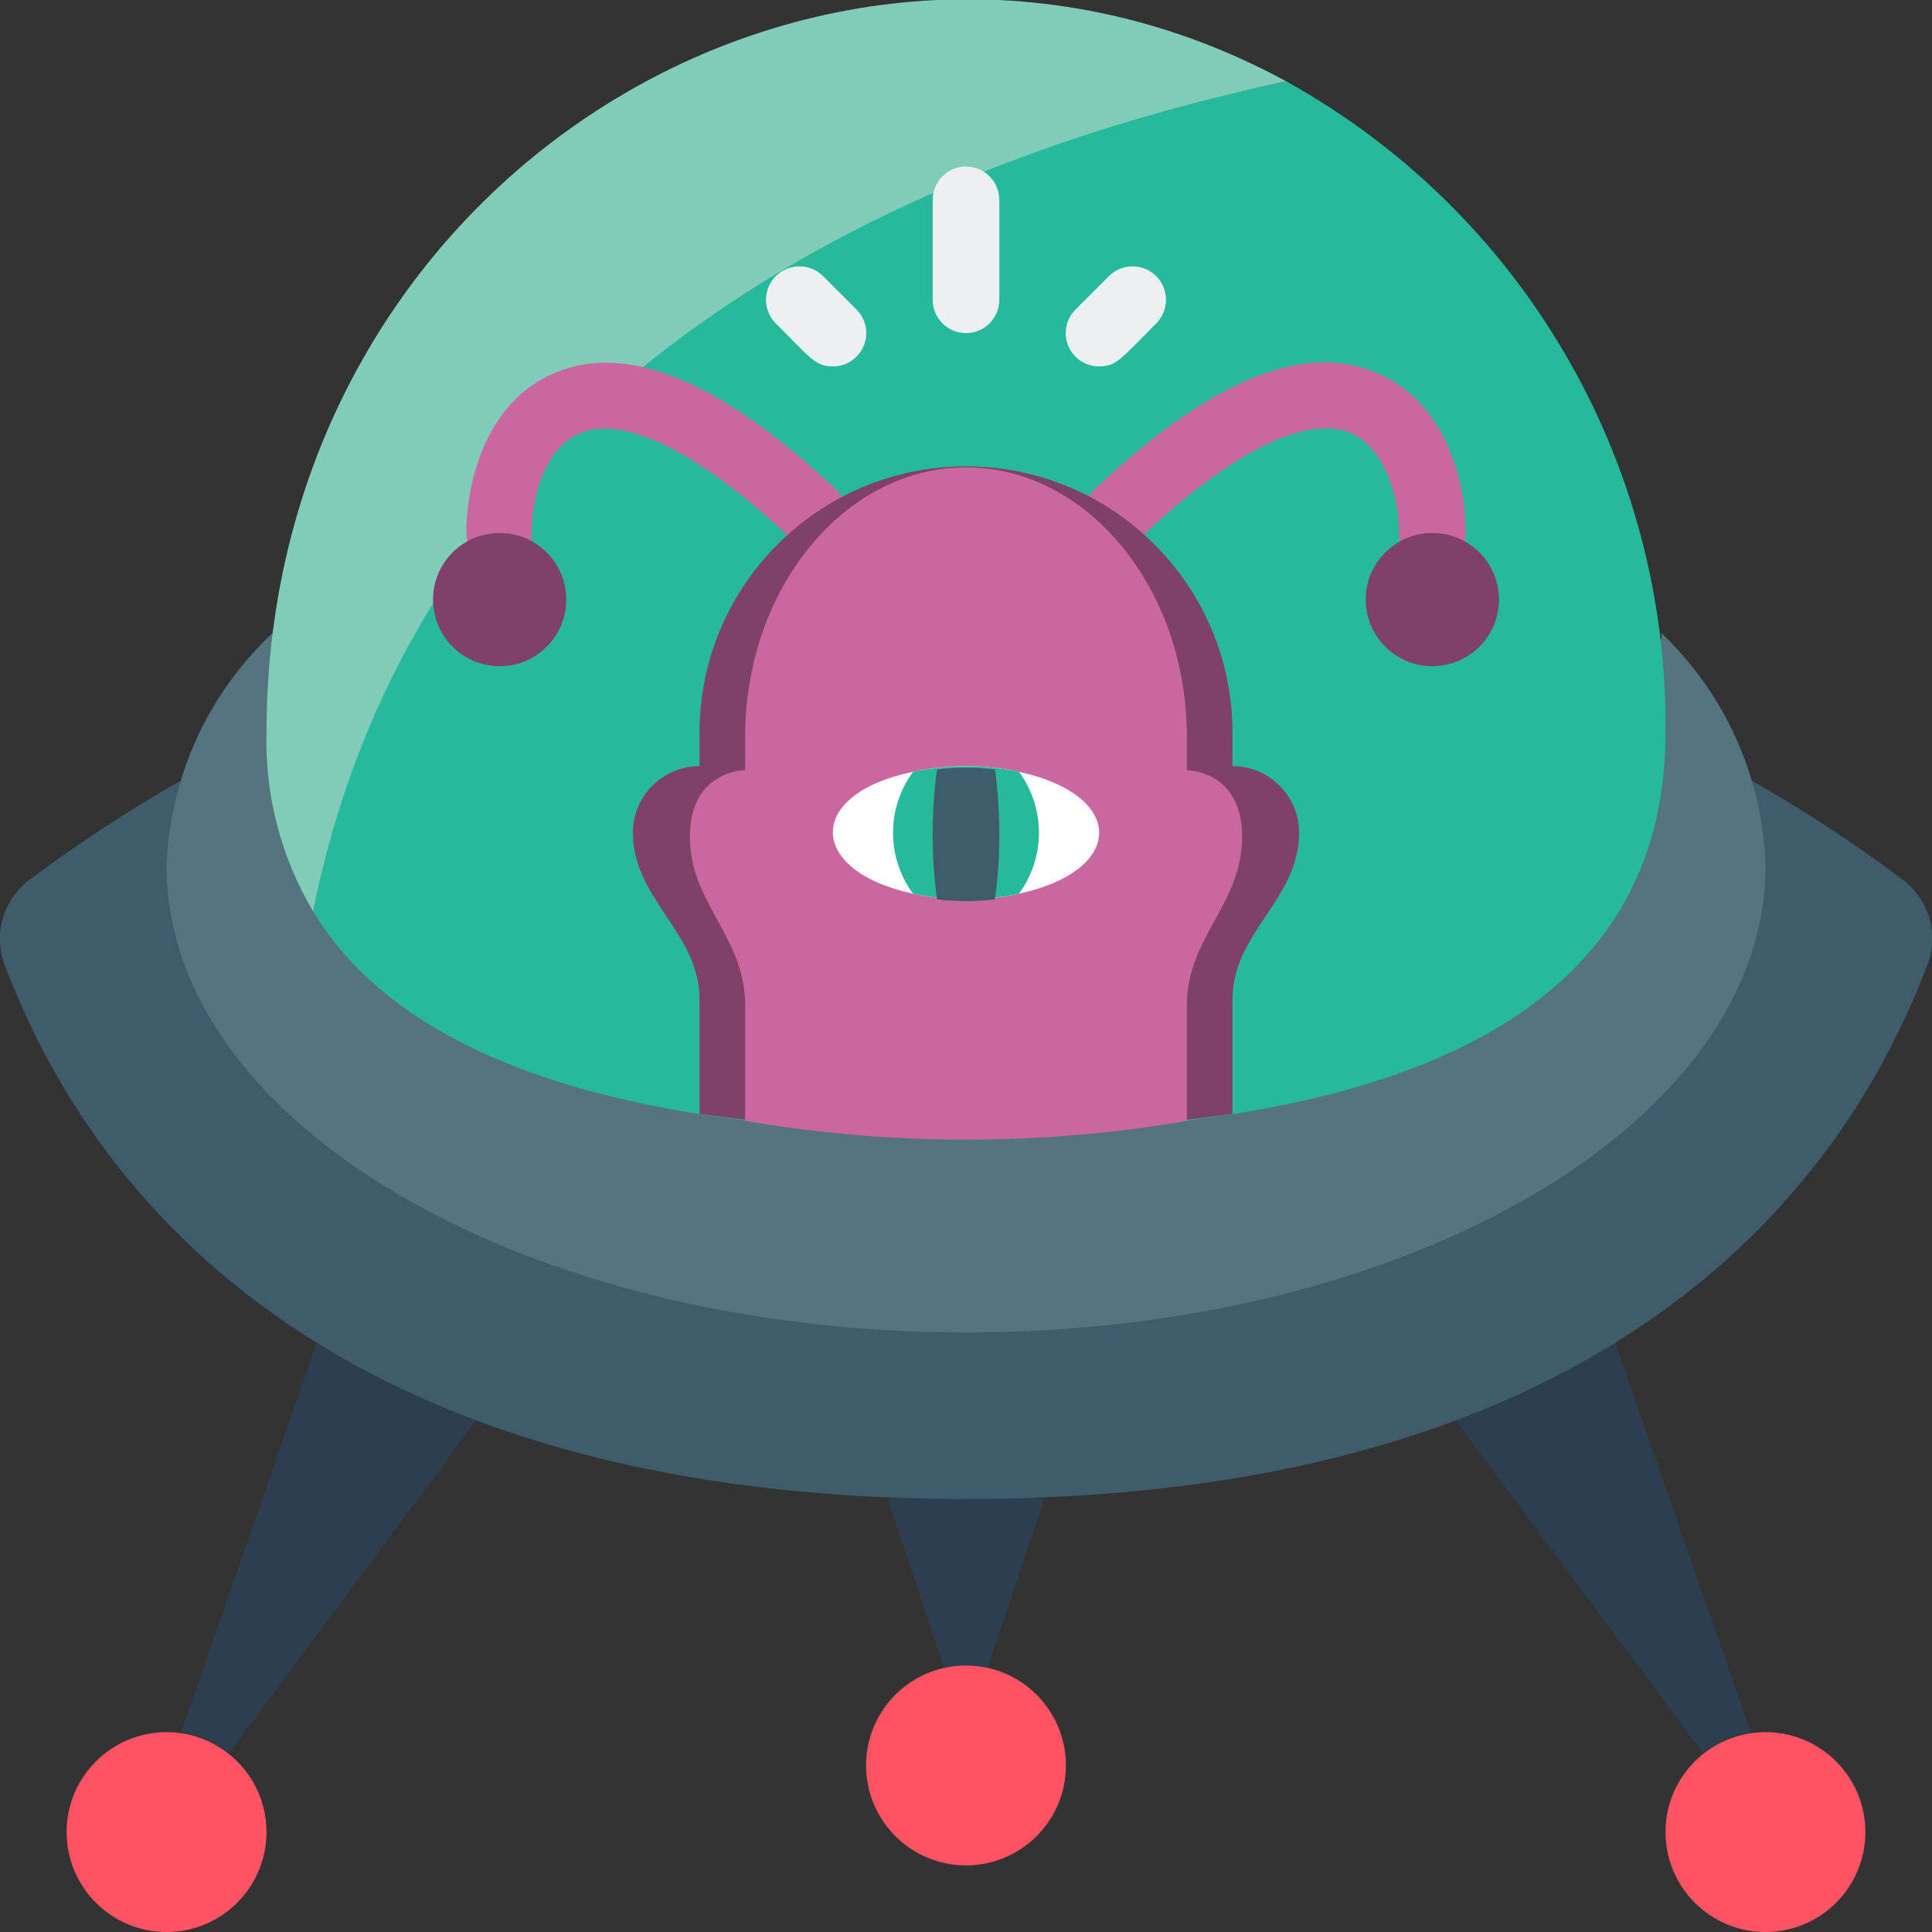 <svg height="512" viewBox="0 0 58 58" width="512" xmlns="http://www.w3.org/2000/svg"><rect x="0" y="0" width="58" height="58" fill="#333333" stroke="none"/><g id="005---Alien-Space-Ship" fill="none" transform="translate(-1 -1)"><g fill="#2c3e50"><path id="Shape" d="m10.51 41.3-4.07 11.7c.527.078 1.025.296 1.44.63l7.43-10c-.91-.34-1.75-1.71-2.55-2.1s-1.55.21-2.25-.23z"/><path id="Shape" d="m49.49 41.3 4.07 11.7c-.527.078-1.025.296-1.44.63l-7.43-10c.9-.33 1.74-1.7 2.53-2.08s1.56.19 2.27-.25z"/><path id="Shape" d="m30 45c-.81 0-1.59 1-2.35 1l1.71 5.12c.422-.09.858-.09 1.28 0l1.71-5.12c-.76 0-1.54-1-2.35-1z"/></g><path id="Shape" d="m58.85 30c-1.56 4-7 16-28.85 16s-27.29-12-28.85-16c-.359-.914-.074-1.955.7-2.56 1.457-1.097 2.984-2.099 4.57-3-.28.82.58 1.68.58 2.56 0 7.73 9.75 12.5 23 12.5s23-4.77 23-12.5c0-.88.86-1.74.58-2.57 1.586.901 3.113 1.903 4.57 3 .778.606 1.064 1.653.7 2.57z" fill="#3f5c6c"/><circle id="Oval" cx="6" cy="56" fill="#ff5364" r="3"/><circle id="Oval" cx="30" cy="54" fill="#ff5364" r="3"/><path id="Shape" d="m54 27c0 7.73-10.75 14-24 14s-24-6.27-24-14c.094-2.664 1.241-5.181 3.19-7-.09.6.86 1.22.84 1.84v1.13c0 9 8 11 20 11s20-2 20-11c0-.38 0-.76 0-1.13 0-.62.93-1.24.84-1.84 1.927 1.829 3.052 4.345 3.13 7z" fill="#547580"/><circle id="Oval" cx="54" cy="56" fill="#ff5364" r="3"/><path id="Shape" d="m51 23c0 9-9 12-21 12-6.67 0-16.14-.91-19.6-6.64 3.87-19.36 17.99-22.54 29.21-24.92 7.101 3.933 11.474 11.443 11.39 19.56z" fill="#26b99a"/><path id="Shape" d="m39.61 3.44c-10.61 2.26-25.9 8.37-29.21 24.92-.962-1.619-1.447-3.477-1.4-5.36 0-16.74 16.93-27 30.61-19.56z" fill="#81ccb8"/><path id="Shape" d="m16 18c-.552 0-1-.448-1-1 0-1.69.69-4 2.65-4.8 2.18-.94 5 .25 8.46 3.51.189.188.296.443.296.71s-.106.522-.296.71c-.39.388-1.02.388-1.41 0-2.69-2.55-5-3.69-6.3-3.12-1 .42-1.44 1.83-1.44 3-.005.533-.427.969-.96.99z" fill="#cc66a1"/><path id="Shape" d="m44 18c-.552 0-1-.448-1-1 0-1.13-.45-2.54-1.44-3-1.32-.57-3.61.57-6.3 3.12-.39.388-1.02.388-1.41 0-.189-.188-.296-.443-.296-.71s.106-.522.296-.71c3.43-3.26 6.28-4.45 8.46-3.51 2 .81 2.69 3.12 2.69 4.81 0 .552-.448 1-1 1z" fill="#cc66a1"/><path id="Shape" d="m30 11c-.552 0-1-.448-1-1v-3c0-.552.448-1 1-1s1 .448 1 1v3c0 .552-.448 1-1 1z" fill="#ecf0f1"/><path id="Shape" d="m34 12c-.406.002-.774-.241-.929-.617-.156-.375-.069-.807.219-1.093l1-1c.392-.392 1.028-.392 1.42 0.0.392.392.392 1.028 0 1.42-1.06 1.06-1.19 1.29-1.71 1.29z" fill="#ecf0f1"/><path id="Shape" d="m26 12c-.53 0-.67-.26-1.71-1.29-.254-.254-.353-.623-.26-.97.093-.347.363-.617.71-.71.347-.093.716.006.97.26l1 1c.288.286.375.718.219 1.093-.156.375-.523.619-.929.617z" fill="#ecf0f1"/><path id="Shape" d="m40 26c0-1.105-.895-2-2-2v-1c0-4.418-3.582-8-8-8s-8 3.582-8 8v1c-1.105 0-2 .895-2 2 0 2 2 3 2 5v3.44c5.307.745 10.693.745 16 0v-3.44c0-2 2-3 2-5z" fill="#804169"/><path id="Shape" d="m38.29 26.12c0-2-1.66-2-1.66-2v-1c0-4.47-3-8.09-6.63-8.09s-6.63 3.62-6.63 8.09v1s-1.66 0-1.66 2 1.66 3 1.66 5.05v3.48c4.388.75 8.872.75 13.26 0v-3.48c0-2.02 1.66-3.03 1.66-5.05z" fill="#cc66a1"/><circle id="Oval" cx="16" cy="19" fill="#804169" r="2"/><circle id="Oval" cx="44" cy="19" fill="#804169" r="2"/><path id="Shape" d="m31.59 27.83c-1.048.23-2.132.23-3.18 0-3.21-.7-3.21-3 0-3.66 1.048-.23 2.132-.23 3.18 0 3.21.7 3.21 2.96 0 3.66z" fill="#fff"/><path id="Shape" d="m31.59 27.83c-1.048.225-2.132.225-3.18 0-.8-1.089-.8-2.571 0-3.66 1.048-.225 2.132-.225 3.18 0 .8 1.089.8 2.571 0 3.66z" fill="#26b99a"/><path id="Shape" d="m30.87 28c-.578.07-1.162.07-1.74 0-.175-1.294-.175-2.606 0-3.9.578-.07 1.162-.07 1.74 0 .175 1.294.175 2.606 0 3.9z" fill="#3f5c6c"/></g></svg>